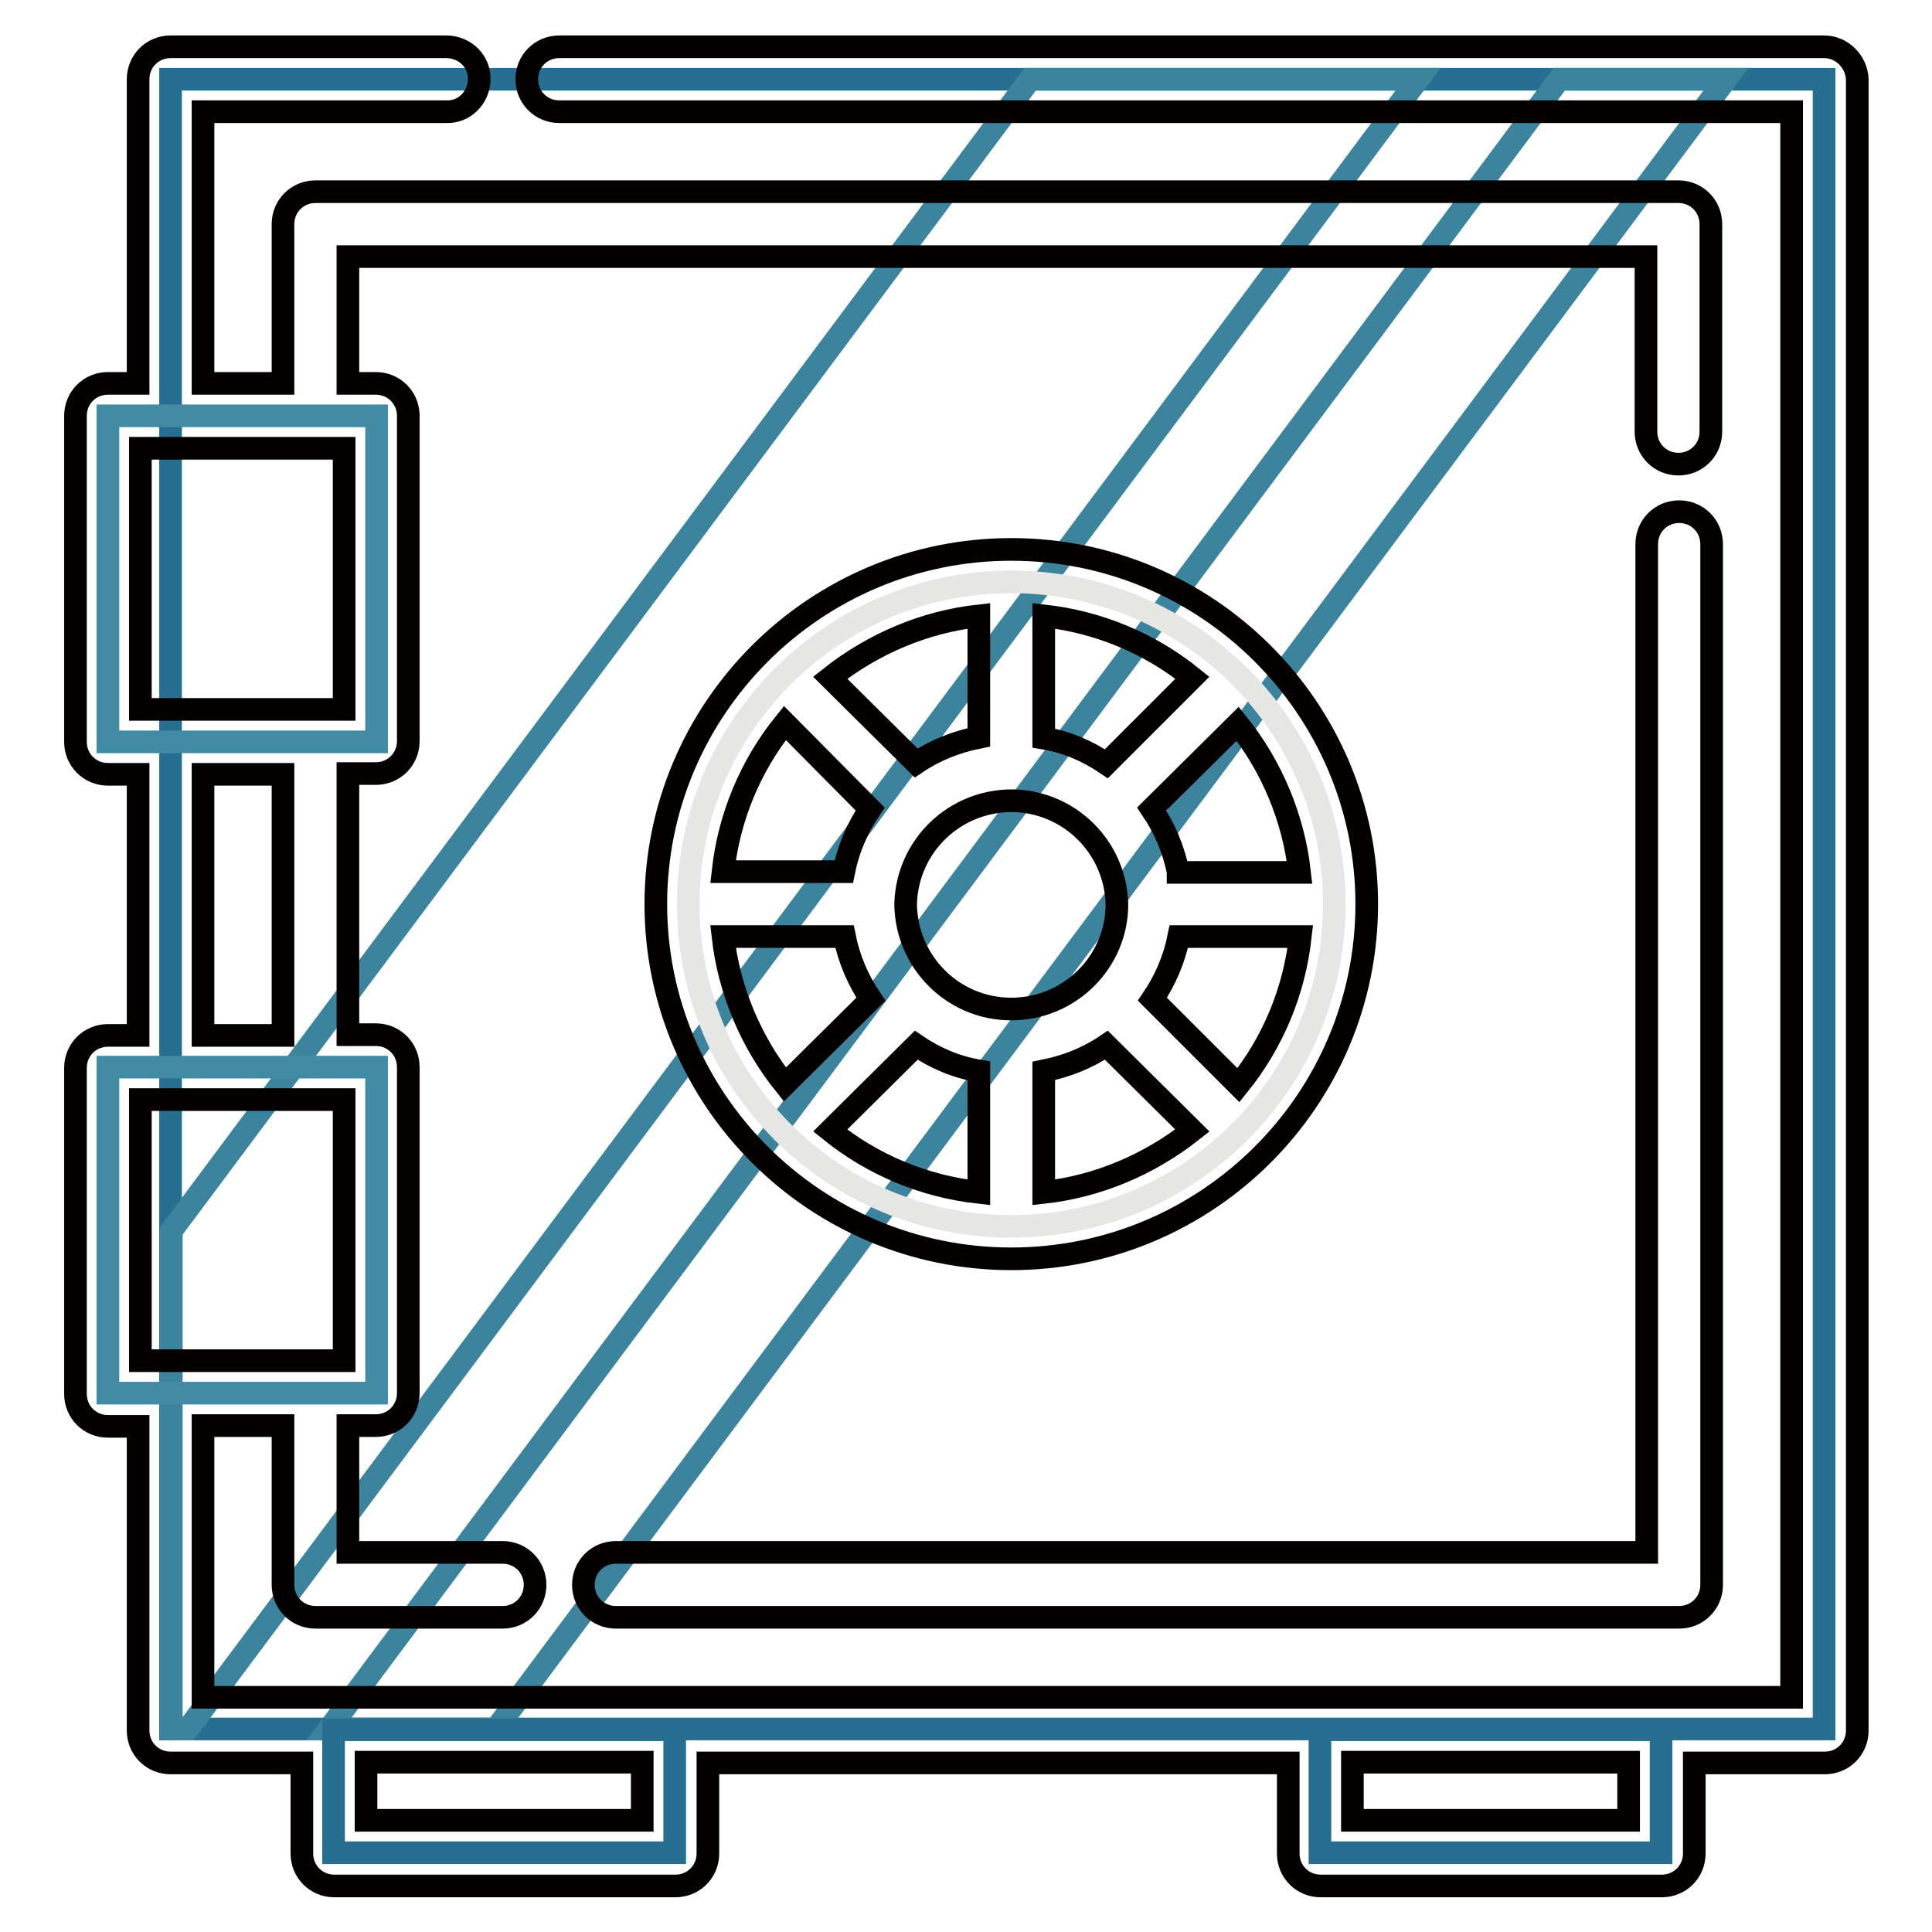 <?xml version="1.0" encoding="utf-8"?>
<!-- Svg Vector Icons : http://www.onlinewebfonts.com/icon -->
<!DOCTYPE svg PUBLIC "-//W3C//DTD SVG 1.1//EN" "http://www.w3.org/Graphics/SVG/1.1/DTD/svg11.dtd">
<svg version="1.1" xmlns="http://www.w3.org/2000/svg" xmlns:xlink="http://www.w3.org/1999/xlink" x="0px" y="0px" viewBox="0 0 256 256" enable-background="new 0 0 256 256" xml:space="preserve">
<g> <path stroke-width="3" fill-opacity="0" stroke="#276f90"  d="M22.6,10.5h219.1v218.6H22.6V10.5z"/> <path stroke-width="3" fill-opacity="0" stroke="#3c849e"  d="M187.9,10.5l-163,218.6h-2.2v-66L136.5,10.5H187.9z M228.7,10.5l-163,218.6H43.6l163-218.6H228.7z"/> <path stroke-width="3" fill-opacity="0" stroke="#418ba5"  d="M14.3,55.1h35.6v43.2H14.3V55.1z M14.3,141.4h35.6v43.2H14.3V141.4z"/> <path stroke-width="3" fill-opacity="0" stroke="#e6e6e5"  d="M91.2,119.8c0,23.6,19.1,42.7,42.8,42.7c23.6,0,42.8-19.1,42.8-42.7c0,0,0,0,0,0 c0-23.6-19.2-42.7-42.8-42.7C110.4,77.1,91.2,96.2,91.2,119.8L91.2,119.8z"/> <path stroke-width="3" fill-opacity="0" stroke="#276f90"  d="M44.2,229.2h45.2v16.3H44.2V229.2z M174.9,229.2h45.2v16.3h-45.2V229.2z"/> <path stroke-width="3" fill-opacity="0" stroke="#040000"  d="M241.7,6.2H74.1c-2.4,0-4.3,1.9-4.3,4.3c0,2.4,1.9,4.3,4.3,4.3h163.3v210.1H26.9v-36h10.6V210 c0,2.4,1.9,4.3,4.3,4.3h24.8c2.4,0,4.3-1.9,4.3-4.3c0-2.4-1.9-4.3-4.3-4.3c0,0,0,0,0,0H46.1v-16.8h3.7c2.4,0,4.3-1.9,4.3-4.3v-43.2 c0-2.4-1.9-4.3-4.3-4.3h-3.7v-34.6h3.7c2.4,0,4.3-1.9,4.3-4.3V55.1c0-2.4-1.9-4.3-4.3-4.3h-3.7V34h172v23.2c0,2.4,1.9,4.3,4.3,4.3 c2.4,0,4.3-1.9,4.3-4.3V29.7c0-2.4-1.9-4.3-4.3-4.3c0,0,0,0,0,0H41.8c-2.4,0-4.3,1.9-4.3,4.3v21.1H26.9v-36h32.2 c2.4,0.1,4.3-1.8,4.4-4.2c0.1-2.4-1.8-4.3-4.2-4.4c-0.1,0-0.2,0-0.2,0H22.6c-2.4,0-4.3,1.9-4.3,4.3c0,0,0,0,0,0v40.3h-4 c-2.4,0-4.3,1.9-4.3,4.3v43.2c0,2.4,1.9,4.3,4.3,4.3h4v34.6h-4c-2.4,0-4.3,1.9-4.3,4.3v43.2c0,2.4,1.9,4.3,4.3,4.3h4v40.3 c0,2.4,1.9,4.3,4.3,4.3H40v12c0,2.4,1.9,4.3,4.3,4.3h45.2c2.4,0,4.3-1.9,4.3-4.3c0,0,0,0,0,0v-12h76.9v12c0,2.4,1.9,4.3,4.3,4.3 h45.2c2.4,0,4.3-1.9,4.3-4.3v-12h17.3c2.4,0,4.3-1.9,4.3-4.3V10.5C246,8.2,244.1,6.2,241.7,6.2z M18.6,145.7h27v34.6h-27V145.7z  M18.6,94V59.4h27V94H18.6L18.6,94z M26.9,102.6h10.6v34.6H26.9V102.6z M85.1,241.2H48.5v-7.7h36.6V241.2z M215.8,241.2h-36.6v-7.7 h36.6V241.2L215.8,241.2z"/> <path stroke-width="3" fill-opacity="0" stroke="#040000"  d="M77.3,210c0,2.4,1.9,4.3,4.3,4.3h140.9c2.4,0,4.3-1.9,4.3-4.3V72.1c0-2.4-1.9-4.3-4.3-4.3c0,0,0,0,0,0 c-2.4,0-4.3,1.9-4.3,4.3v133.6H81.6C79.2,205.7,77.3,207.6,77.3,210L77.3,210z"/> <path stroke-width="3" fill-opacity="0" stroke="#040000"  d="M181.1,119.8c0-25.9-21.1-47-47.1-47c-26,0-47.1,21.1-47.1,47c0,25.9,21.1,47,47.1,47 C160,166.8,181.1,145.7,181.1,119.8z M120,119.8c0.2-7.7,6.5-13.8,14.3-13.7c7.5,0.2,13.5,6.2,13.7,13.7c0,7.7-6.3,13.9-14,13.9 C126.3,133.7,120.1,127.5,120,119.8z M138.3,141.9c3-0.6,5.8-1.7,8.3-3.4l11.4,11.3c-5.7,4.5-12.5,7.4-19.7,8.2V141.9z  M152.7,132.4c1.7-2.5,2.9-5.3,3.5-8.3h16.1c-0.8,7.2-3.6,14-8.2,19.7L152.7,132.4z M156.1,115.5c-0.6-3-1.8-5.8-3.5-8.3l11.4-11.3 c4.5,5.6,7.4,12.5,8.2,19.7H156.1z M146.6,101.2c-2.5-1.7-5.3-2.9-8.3-3.4V81.6c7.2,0.8,14,3.6,19.7,8.2L146.6,101.2L146.6,101.2z  M129.7,97.7c-3,0.6-5.8,1.7-8.3,3.4L110,89.8c5.7-4.5,12.5-7.4,19.7-8.2V97.7z M115.3,107.2c-1.7,2.5-2.9,5.3-3.5,8.3H95.8 c0.8-7.2,3.6-14,8.2-19.7L115.3,107.2z M111.9,124.1c0.6,3,1.8,5.8,3.5,8.3l-11.4,11.3c-4.5-5.6-7.4-12.5-8.2-19.6L111.9,124.1z  M121.4,138.5c2.5,1.7,5.3,2.9,8.3,3.4V158c-7.2-0.8-14-3.6-19.7-8.2L121.4,138.5z"/></g>
</svg>